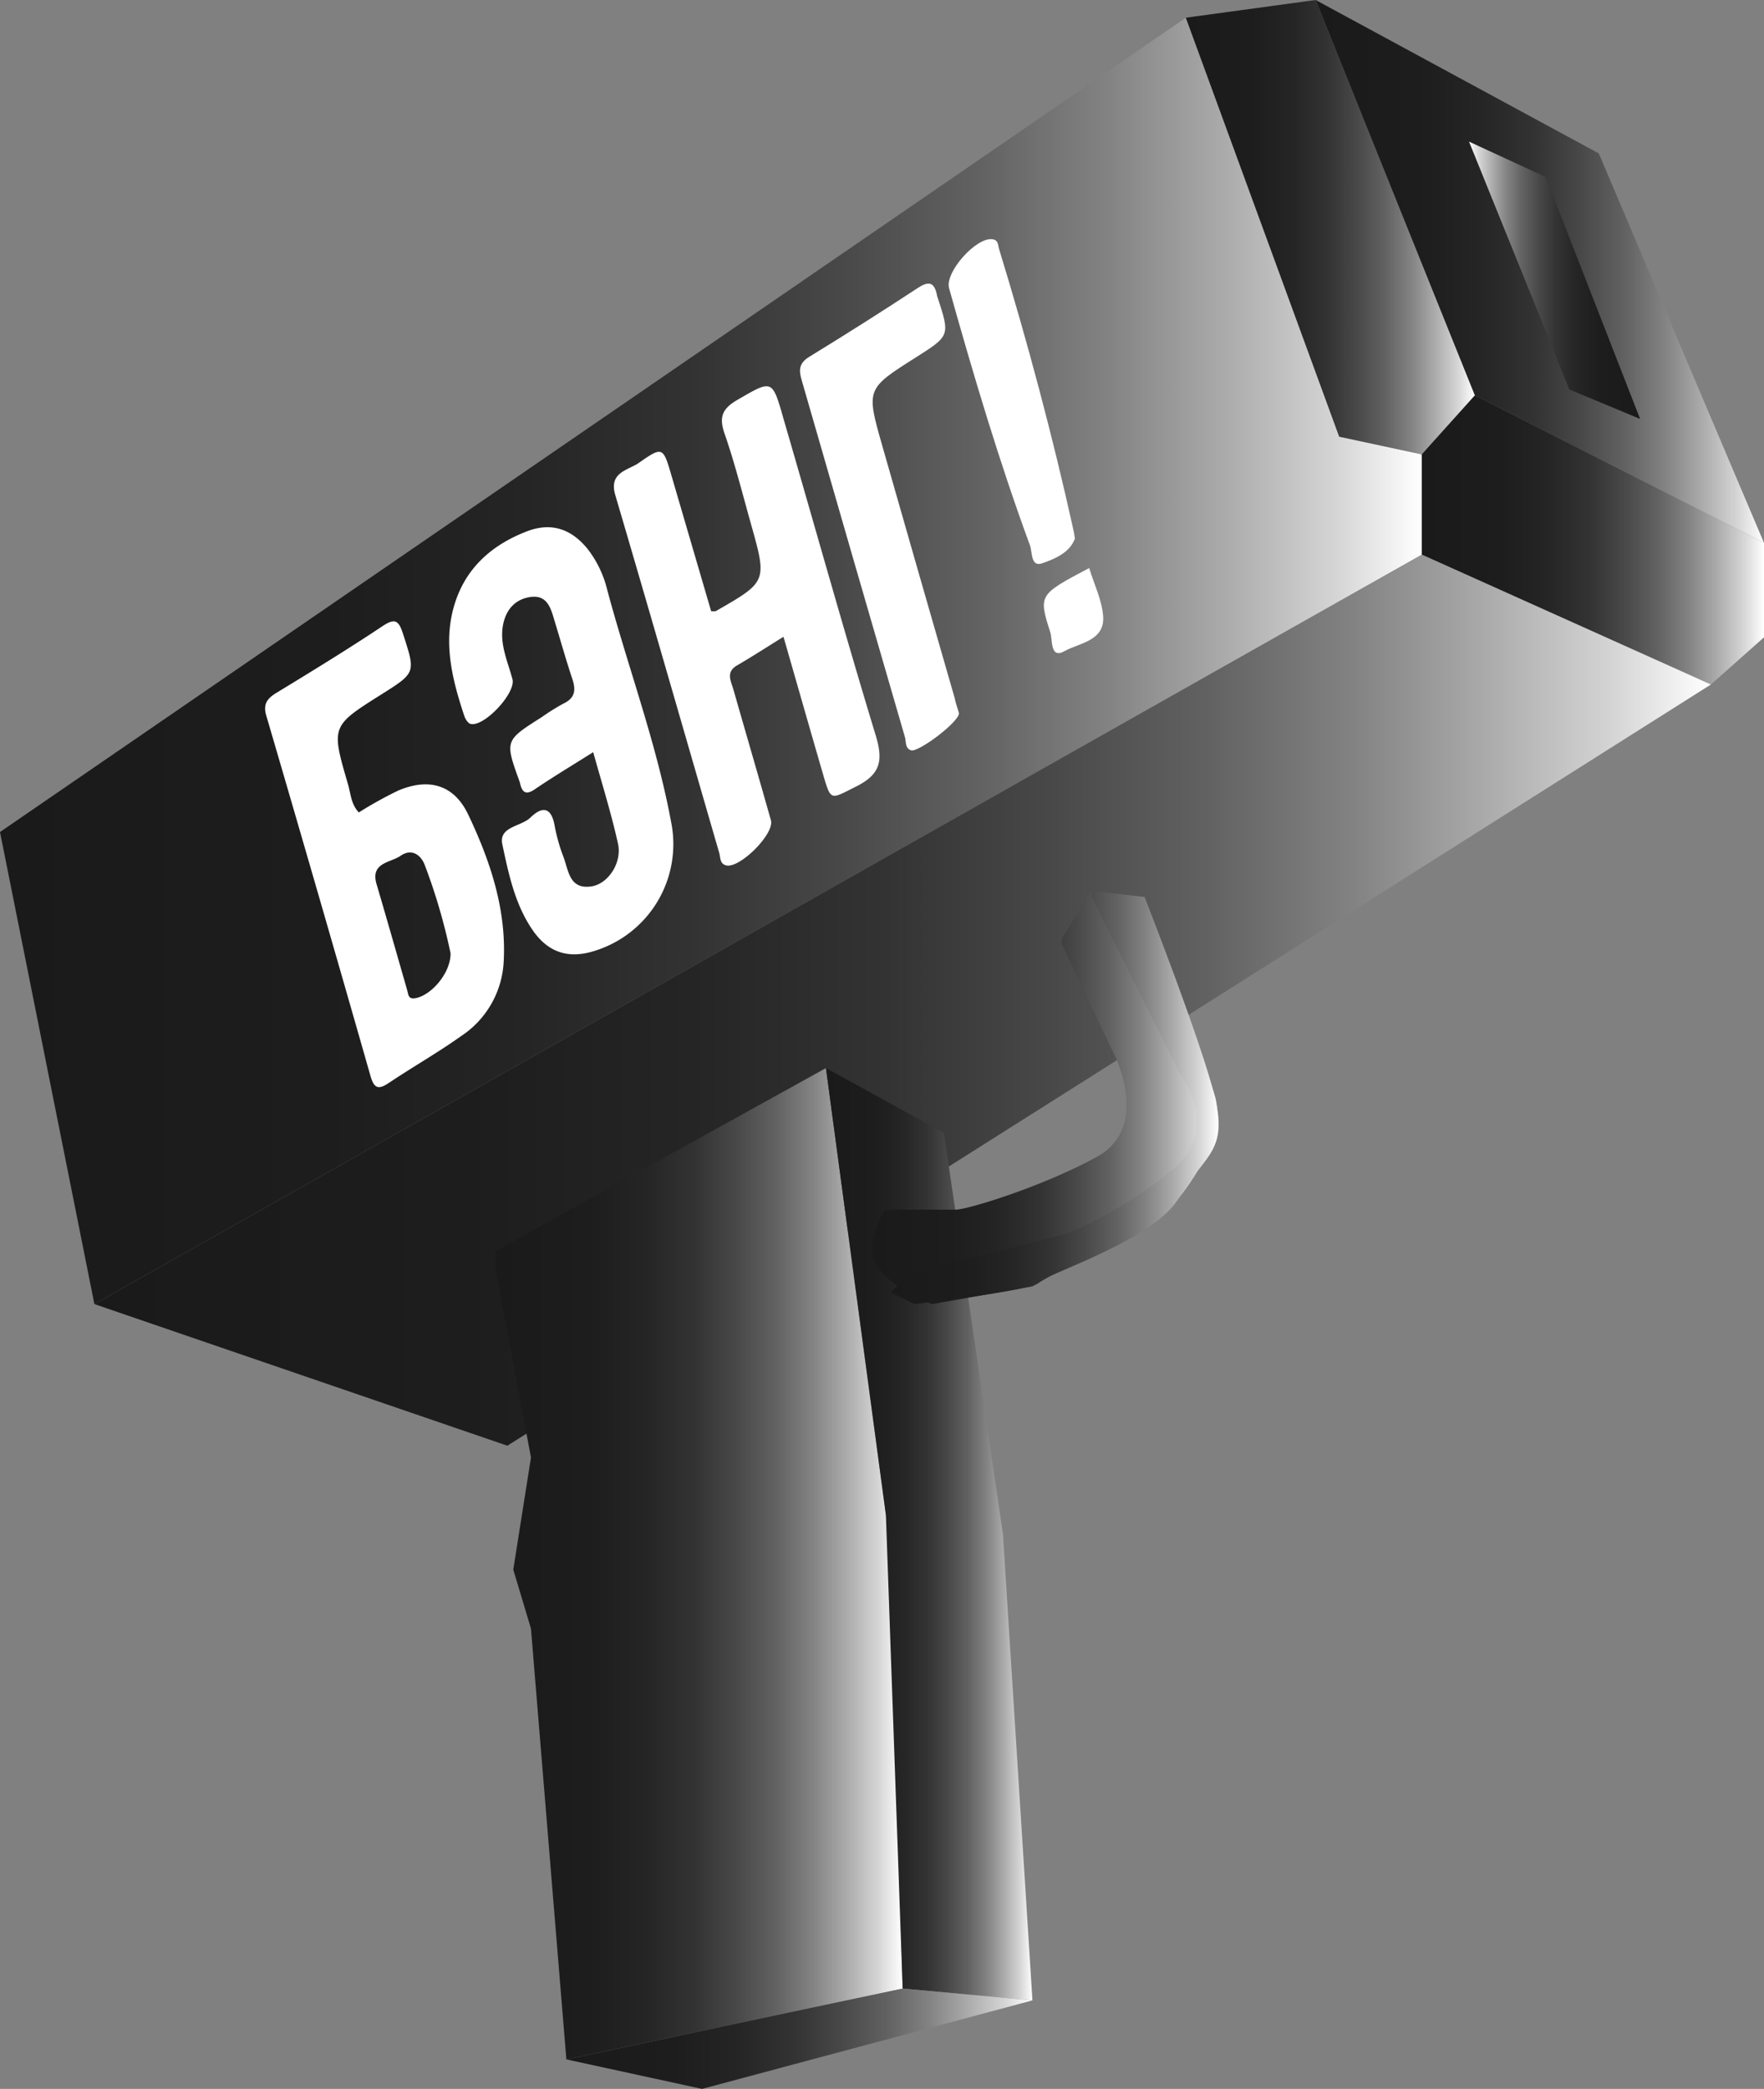 <?xml version="1.0" encoding="UTF-8"?> <svg xmlns="http://www.w3.org/2000/svg" xmlns:xlink="http://www.w3.org/1999/xlink" viewBox="0 0 299 354"><rect x="0" y="0" width="299" height="354" fill="#808080" stroke="none"/> <defs> <style>.cls-1{fill:url(#Безымянный_градиент_386);}.cls-2{fill:url(#Безымянный_градиент_386-2);}.cls-3{fill:url(#Безымянный_градиент_386-3);}.cls-4{fill:url(#Безымянный_градиент_386-4);}.cls-5{fill:url(#Безымянный_градиент_386-5);}.cls-6{fill:url(#Безымянный_градиент_386-6);}.cls-7{fill:url(#Безымянный_градиент_386-7);}.cls-8{fill:url(#Безымянный_градиент_386-8);}.cls-9{fill:url(#Безымянный_градиент_386-9);}.cls-10{fill:url(#Безымянный_градиент_386-10);}.cls-11{fill:url(#Безымянный_градиент_389);}.cls-12{fill:#fff;}</style> <linearGradient id="Безымянный_градиент_386" y1="112" x2="241" y2="112" gradientUnits="userSpaceOnUse"> <stop offset="0" stop-color="#1a1a1a"></stop> <stop offset="0.23" stop-color="#1d1d1d"></stop> <stop offset="0.37" stop-color="#252525"></stop> <stop offset="0.49" stop-color="#333"></stop> <stop offset="0.59" stop-color="#484848"></stop> <stop offset="0.69" stop-color="#626262"></stop> <stop offset="0.78" stop-color="#838383"></stop> <stop offset="0.86" stop-color="#aaa"></stop> <stop offset="0.94" stop-color="#d5d5d5"></stop> <stop offset="1" stop-color="#fff"></stop> </linearGradient> <linearGradient id="Безымянный_градиент_386-2" x1="201" y1="38.5" x2="250" y2="38.5" xlink:href="#Безымянный_градиент_386"></linearGradient> <linearGradient id="Безымянный_градиент_386-3" x1="223" y1="46" x2="299" y2="46" xlink:href="#Безымянный_градиент_386"></linearGradient> <linearGradient id="Безымянный_градиент_386-4" x1="241" y1="91.5" x2="299" y2="91.5" xlink:href="#Безымянный_градиент_386"></linearGradient> <linearGradient id="Безымянный_градиент_386-5" x1="16" y1="169.5" x2="290" y2="169.5" xlink:href="#Безымянный_градиент_386"></linearGradient> <linearGradient id="Безымянный_градиент_386-6" x1="84" y1="265" x2="153" y2="265" xlink:href="#Безымянный_градиент_386"></linearGradient> <linearGradient id="Безымянный_градиент_386-7" x1="140" y1="260" x2="175" y2="260" xlink:href="#Безымянный_градиент_386"></linearGradient> <linearGradient id="Безымянный_градиент_386-8" x1="96" y1="345.5" x2="175" y2="345.5" xlink:href="#Безымянный_градиент_386"></linearGradient> <linearGradient id="Безымянный_градиент_386-9" x1="147.88" y1="186" x2="206.29" y2="186" xlink:href="#Безымянный_градиент_386"></linearGradient> <linearGradient id="Безымянный_градиент_386-10" x1="151" y1="186" x2="206.56" y2="186" xlink:href="#Безымянный_градиент_386"></linearGradient> <linearGradient id="Безымянный_градиент_389" x1="249" y1="47.5" x2="278" y2="47.5" gradientUnits="userSpaceOnUse"> <stop offset="0" stop-color="#fff"></stop> <stop offset="0.06" stop-color="#d5d5d5"></stop> <stop offset="0.14" stop-color="#aaa"></stop> <stop offset="0.22" stop-color="#838383"></stop> <stop offset="0.31" stop-color="#626262"></stop> <stop offset="0.41" stop-color="#484848"></stop> <stop offset="0.51" stop-color="#333"></stop> <stop offset="0.63" stop-color="#252525"></stop> <stop offset="0.77" stop-color="#1d1d1d"></stop> <stop offset="1" stop-color="#1a1a1a"></stop> </linearGradient> </defs> <g id="Слой_2" data-name="Слой 2"> <g id="Слой_2-2" data-name="Слой 2"> <polygon class="cls-1" points="0 141 16 221 241 94 241 77 227 74 201 3 0 141"></polygon> <polygon class="cls-2" points="223 0 201 3 227 74 241 77 250 67 223 0"></polygon> <polygon class="cls-3" points="299 92 250 67 223 0 271 26 299 92"></polygon> <polygon class="cls-4" points="290 116 241 94 241 77 250 67 299 92 299 108 290 116"></polygon> <polygon class="cls-5" points="86 245 16 221 241 94 290 116 86 245"></polygon> <polygon class="cls-6" points="84 215 90 247 87 266 90 276 96 349 153 337 151 263 140 181 84 212 84 215"></polygon> <polygon class="cls-7" points="175 339 153 337 150.16 256.74 140 181 160 192 170 260 175 339"></polygon> <polygon class="cls-8" points="96 349 119 354 175 339 153 337 96 349"></polygon> <path class="cls-9" d="M180,160l9,19s6,12-3,17-22,9-24,9H150s-4,6-1,10,9,6,9,6l17-3,24-14s9-10,7-18-21-35-21-35l-5,8Z"></path> <path class="cls-10" d="M185,152l15,30s7,9-1,16a71.37,71.37,0,0,1-18,11l-27,7-3,3,4,2s20.26-2.32,21.13-3.66,19.35-7.1,23.61-14.22,7.84-7.8,6.55-15.46S194,152,194,152l-9-1Z"></path> <polygon class="cls-11" points="278 71 266 66 249 24 262 30 278 71"></polygon> <path class="cls-12" d="M132.8,107.91c-2.8,1.74-5.28,3.35-7.83,4.83-2,1.15-1.08,2.65-.66,4.1,2.11,7.39,4.27,14.76,6.36,22.16.66,2.3-5.32,8.26-7.61,7.65-1.08-.3-.92-1.32-1.14-2.08-5.87-20.23-11.68-40.48-17.63-60.68-1.14-3.87,2.16-4.17,4-5.45,4-2.82,4.11-2.68,5.48,2,2.26,7.74,4.53,15.48,6.77,23.14a3.11,3.11,0,0,0,.76,0c8.73-5,8.74-5,6-14.75-1.43-5.07-2.71-10.19-4.42-15.16-1-2.76-.65-4.28,2-5.84,6-3.48,6-3.66,7.91,3.09C138,88.78,143,106.75,148.42,124.58c1.32,4.32.84,6.64-3.31,8.71-4.38,2.19-4.24,2.54-5.58-2C137.3,123.62,135.13,116,132.8,107.91Z"></path> <path class="cls-12" d="M60.82,137.68a68,68,0,0,1,6.67-3.7c5.21-2.21,9.47-1,11.88,4.08,3.74,7.86,6.51,16.12,6,25a16.07,16.07,0,0,1-7.22,12.53c-3.94,2.8-8.16,5.2-12.18,7.89-1.78,1.19-2.54,1.09-3.18-1.17q-8.73-30.58-17.67-61.09c-.55-1.89.17-2.84,1.69-3.78C52.9,113.74,59,110,64.9,106.07c2.08-1.37,2.69-.89,3.41,1.33,2.13,6.61,2.22,6.57-3.63,10.26-8.54,5.38-8.58,5.39-5.7,15.22C59.45,134.49,59.5,136.3,60.82,137.68Zm15.55,23.87a98.7,98.7,0,0,0-4.39-15c-.76-1.91-2.38-2.71-4.08-1.52s-5.16,1.12-4.07,4.81c1.77,6,3.46,11.95,5.18,17.93.23.77.15,1.67,1.52,1.37C73.24,168.55,76.4,164.83,76.37,161.55Z"></path> <path class="cls-12" d="M100.55,127.47c-3.5,2.2-6.66,4.1-9.71,6.16-1.41,1-2.25,1-2.67-.81a2.77,2.77,0,0,0-.12-.41c-2.49-6.92-2.49-6.91,3.78-10.88a37.08,37.08,0,0,1,3.62-2.27c2-.93,2.2-2.26,1.57-4.17-1.08-3.24-2-6.53-3-9.8-.62-2.08-1.18-4.47-4-4.13s-4.45,2.37-4.83,5.21c-.41,3.08.91,5.86,1.67,8.73.63,2.34-4.85,8.2-7.13,7.57-.41-.11-.81-.77-1-1.25-2-6-3.59-12.13-1.85-18.43,1.79-6.52,6.34-10.64,12.58-13,4.19-1.55,7.54-.21,10.21,3.13a18.38,18.38,0,0,1,3.27,6.9c3.58,13.32,8.48,26.3,10.93,39.91a18.93,18.93,0,0,1-12.86,21.14c-4.56,1.52-8.11.42-10.8-3.55-2.94-4.33-4-9.43-5.06-14.4-.66-3.08,3.16-3,4.77-4.58,2.12-2.06,3.59-1.64,4.11,1.49a30.28,30.28,0,0,0,1.53,5.33c.83,2.3,1,5.42,4.72,4.85,2.83-.44,5.21-4.05,4.46-7.28C103.62,137.88,102.06,132.88,100.55,127.47Z"></path> <path class="cls-12" d="M162.55,120.86c0,1.52-6.94,6.71-8.13,6.29-1-.33-.83-1.38-1-2.12q-8.82-30.34-17.57-60.73c-.5-1.72-.34-2.82,1.36-3.86q9.3-5.69,18.41-11.67c1.89-1.24,2.76-.86,3.19,1.21,0,.14.07.28.11.41,2.12,6.5,2.12,6.5-3.7,10.19-8.4,5.32-8.42,5.33-5.68,14.94q6.1,21.36,12.26,42.71C162,119.18,162.33,120.13,162.55,120.86Z"></path> <path class="cls-12" d="M182.2,91.27c-.87,2.39-3.41,3.46-5.62,4.21-1.88.63-1.6-2-2-3.06-5.26-14.3-9.59-28.91-13.71-43.57-.76-2.71,4.65-8.76,7.39-8.3,1,.16.88,1,1.07,1.6,4.84,15.81,9.1,31.76,12.67,47.9C182.06,90.32,182.09,90.61,182.2,91.27Z"></path> <path class="cls-12" d="M184.62,96.27c.83,2.73,2.13,5.36,2.36,8.08.36,4.29-4.07,4.6-6.55,6s-2-2-2.4-3.18C176,100.81,176.07,100.77,184.62,96.27Z"></path> </g> </g> </svg> 